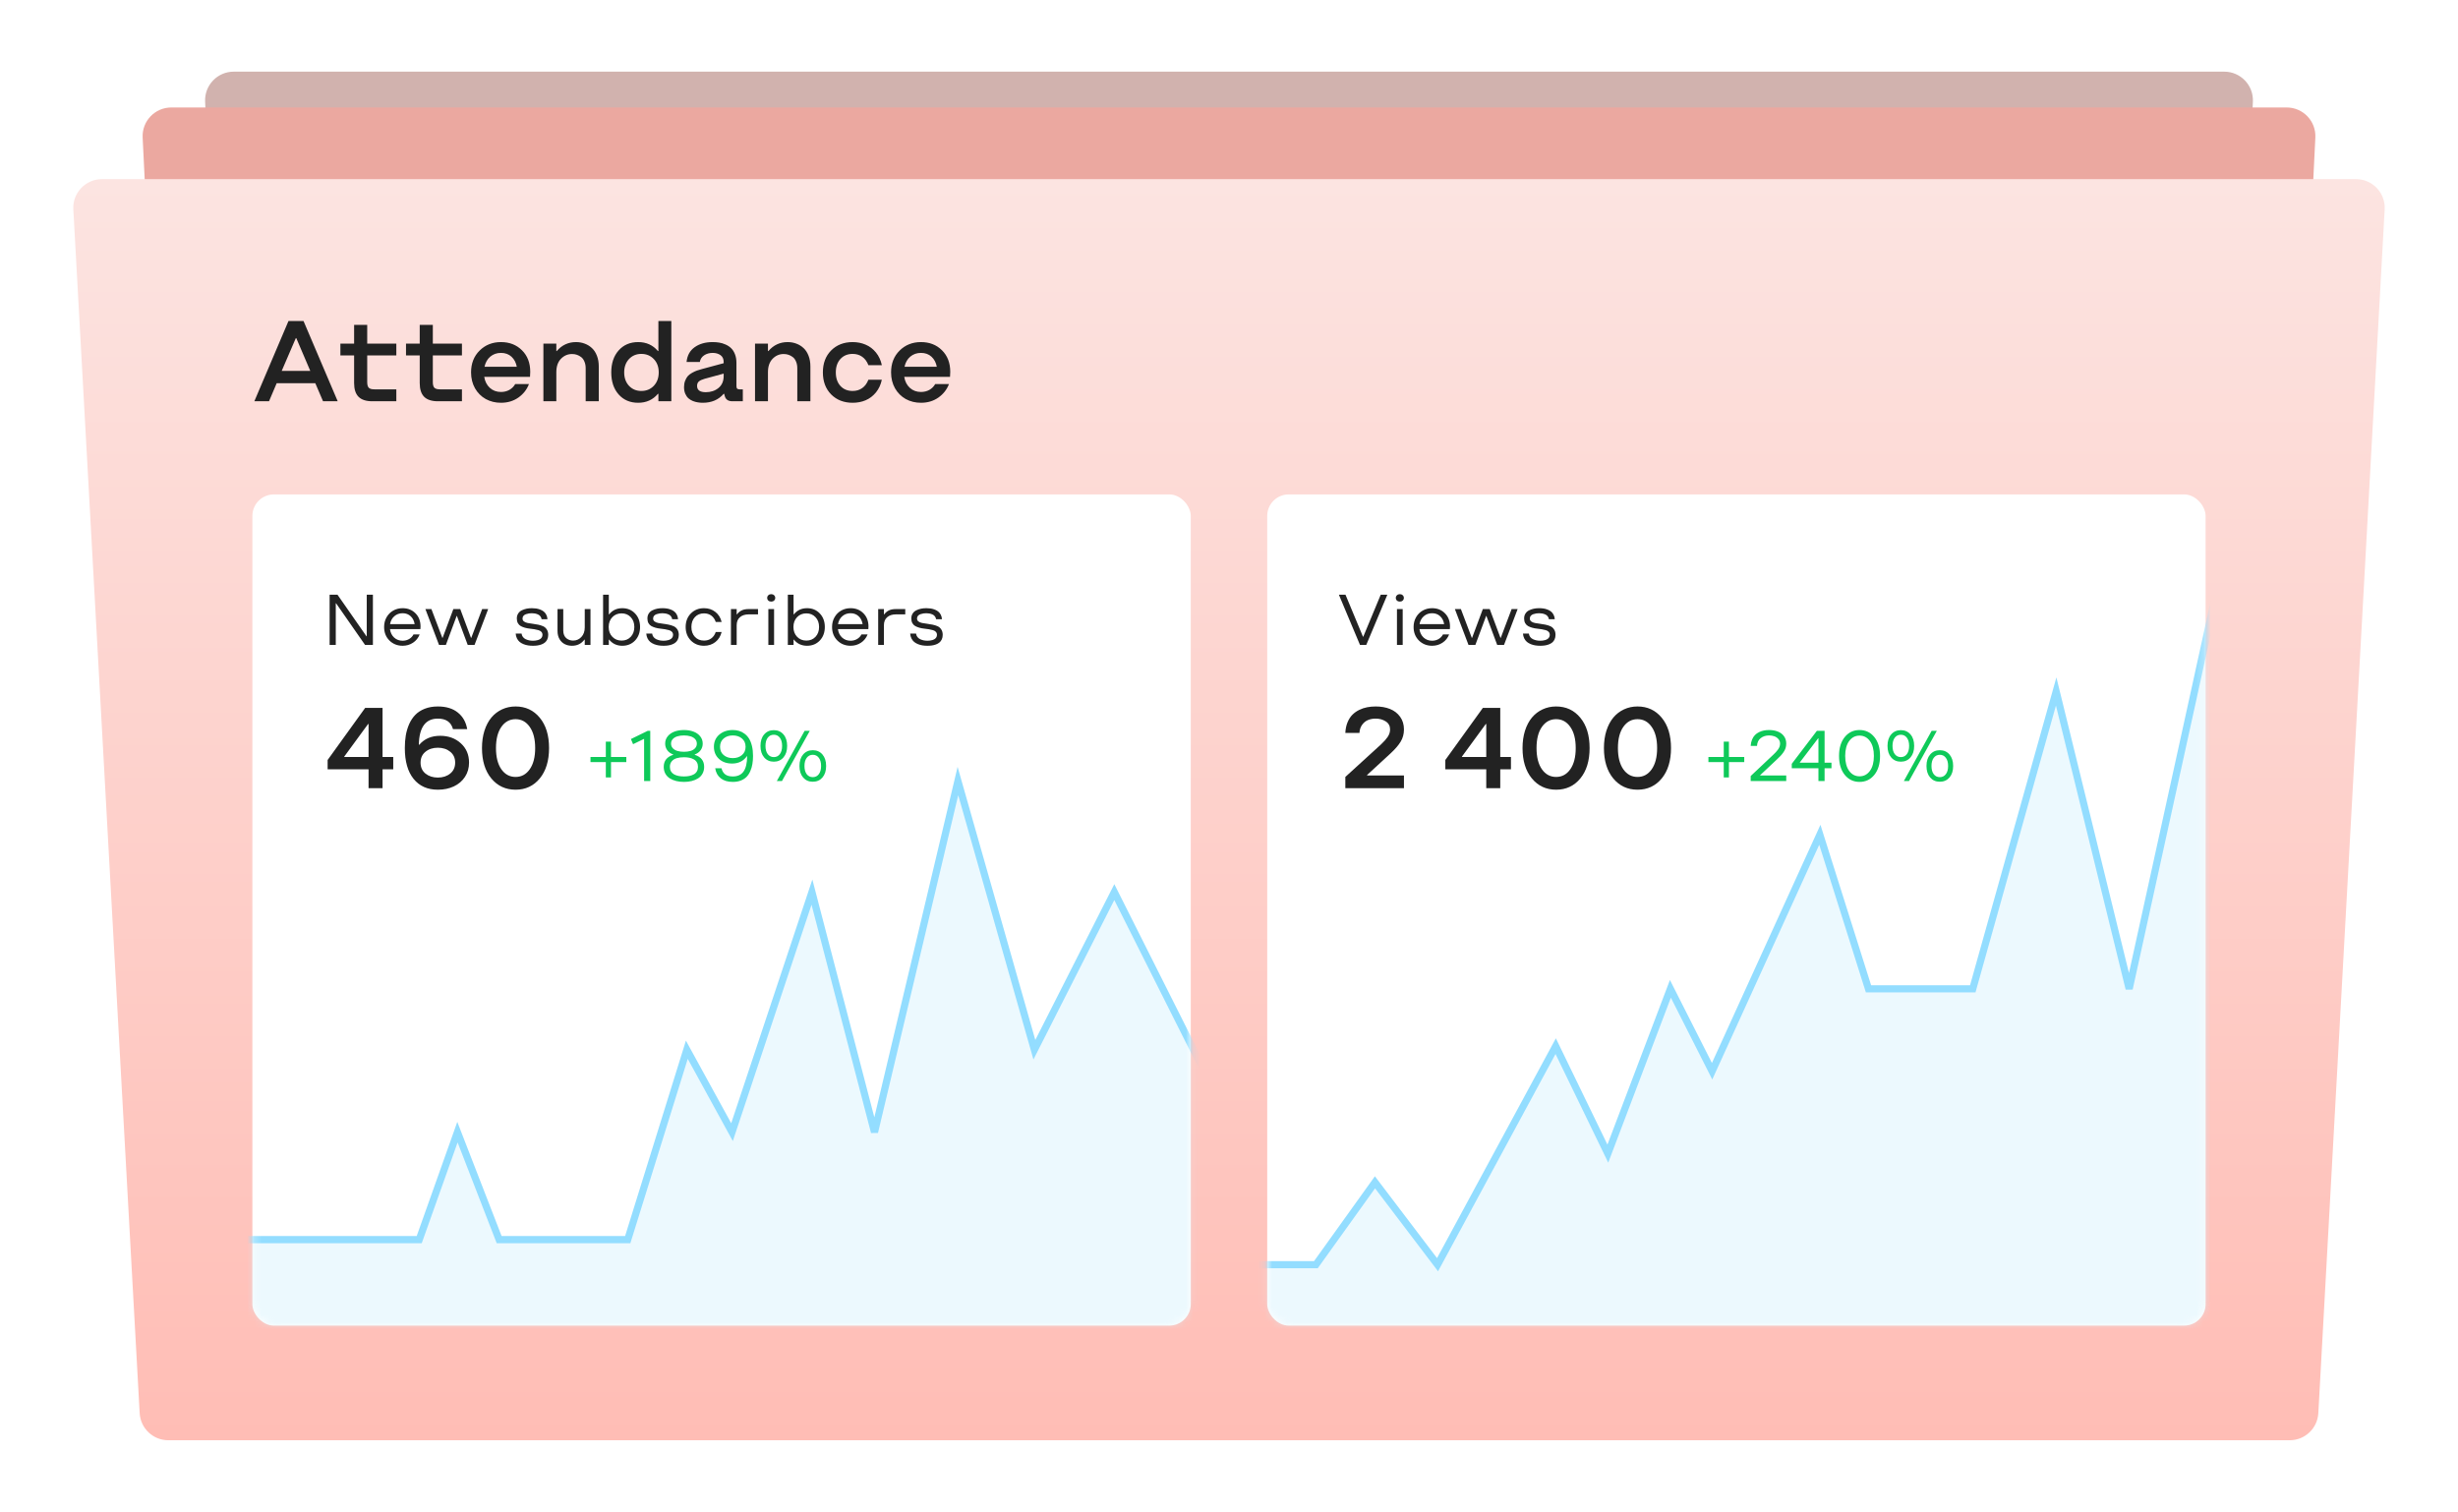 <?xml version="1.0" encoding="UTF-8"?> <svg xmlns="http://www.w3.org/2000/svg" width="343" height="211" viewBox="0 0 343 211" fill="none"> <g opacity="0.5" filter="url(#filter0_d_559_431)"> <path d="M28.623 14.185C28.518 11.905 30.337 10 32.619 10H310.382C312.663 10 314.483 11.905 314.378 14.185L306.154 192.185C306.056 194.32 304.296 196 302.159 196H40.842C38.705 196 36.945 194.32 36.846 192.185L28.623 14.185Z" fill="#A3655D"></path> </g> <g filter="url(#filter1_d_559_431)"> <path d="M19.905 19.196C19.793 16.913 21.614 15 23.9 15H319.099C321.385 15 323.206 16.913 323.094 19.196L314.369 197.196C314.265 199.326 312.507 201 310.374 201H32.625C30.492 201 28.734 199.326 28.63 197.196L19.905 19.196Z" fill="#EBA8A0"></path> </g> <g filter="url(#filter2_d_559_431)"> <path d="M10.233 29.22C10.106 26.928 11.931 25 14.226 25H328.773C331.069 25 332.894 26.928 332.767 29.22L323.509 197.22C323.392 199.34 321.638 201 319.515 201H23.485C21.362 201 19.608 199.341 19.491 197.22L10.233 29.22Z" fill="url(#paint0_linear_559_431)"></path> </g> <path d="M47.125 56H45.078L44 53.484H38.609L37.539 56H35.492L40.258 44.797H42.352L47.125 56ZM39.312 51.758H43.297L41.344 47.188H41.281L39.312 51.758ZM51.961 56C51.096 56 50.456 55.794 50.039 55.383C49.622 54.966 49.414 54.328 49.414 53.469V49.602H47.5V47.953H49.414V45.344H51.242V47.953H55.305V49.602H51.242V53.328C51.242 53.703 51.315 53.966 51.461 54.117C51.607 54.263 51.865 54.336 52.234 54.336H55.305V56H51.961ZM61.117 56C60.253 56 59.612 55.794 59.195 55.383C58.779 54.966 58.57 54.328 58.57 53.469V49.602H56.656V47.953H58.57V45.344H60.398V47.953H64.461V49.602H60.398V53.328C60.398 53.703 60.471 53.966 60.617 54.117C60.763 54.263 61.021 54.336 61.391 54.336H64.461V56H61.117ZM69.906 56.211C69.125 56.211 68.417 56.036 67.781 55.688C67.151 55.333 66.651 54.833 66.281 54.188C65.917 53.536 65.734 52.797 65.734 51.969C65.734 50.724 66.133 49.708 66.93 48.922C67.727 48.135 68.719 47.742 69.906 47.742C71.094 47.742 72.07 48.122 72.836 48.883C73.607 49.643 73.992 50.646 73.992 51.891L73.961 52.594H67.57C67.674 53.234 67.938 53.747 68.359 54.133C68.781 54.513 69.297 54.703 69.906 54.703C70.338 54.703 70.729 54.607 71.078 54.414C71.427 54.216 71.698 53.945 71.891 53.602H73.812C73.521 54.367 73.029 54.995 72.336 55.484C71.643 55.969 70.833 56.211 69.906 56.211ZM67.609 51.188H72.117C72.008 50.604 71.76 50.135 71.375 49.781C70.99 49.427 70.5 49.25 69.906 49.25C69.323 49.25 68.826 49.425 68.414 49.773C68.008 50.117 67.74 50.589 67.609 51.188ZM75.828 56V47.953H77.633V48.992H77.695C78.409 48.159 79.305 47.742 80.383 47.742C80.815 47.742 81.221 47.815 81.602 47.961C81.982 48.102 82.318 48.31 82.609 48.586C82.901 48.857 83.13 49.211 83.297 49.648C83.469 50.086 83.555 50.581 83.555 51.133V56H81.727V51.391C81.727 51.042 81.669 50.734 81.555 50.469C81.445 50.198 81.297 49.99 81.109 49.844C80.922 49.698 80.721 49.589 80.508 49.516C80.294 49.443 80.068 49.406 79.828 49.406C79.224 49.406 78.706 49.63 78.273 50.078C77.846 50.526 77.633 51.146 77.633 51.938V56H75.828ZM89.055 56.211C87.924 56.211 87.016 55.823 86.328 55.047C85.641 54.271 85.297 53.245 85.297 51.969C85.297 50.703 85.641 49.682 86.328 48.906C87.016 48.13 87.924 47.742 89.055 47.742C90.19 47.742 91.109 48.159 91.812 48.992H91.875V44.797H93.68V56H91.875V54.961H91.812C91.109 55.794 90.19 56.211 89.055 56.211ZM89.492 54.562C90.195 54.562 90.776 54.323 91.234 53.844C91.693 53.359 91.922 52.734 91.922 51.969C91.922 51.208 91.693 50.589 91.234 50.109C90.776 49.63 90.195 49.391 89.492 49.391C88.799 49.391 88.227 49.63 87.773 50.109C87.326 50.589 87.102 51.208 87.102 51.969C87.102 52.734 87.326 53.359 87.773 53.844C88.227 54.323 88.799 54.562 89.492 54.562ZM98.078 56.211C97.838 56.211 97.609 56.193 97.391 56.156C97.172 56.125 96.94 56.062 96.695 55.969C96.451 55.87 96.24 55.742 96.062 55.586C95.891 55.43 95.745 55.219 95.625 54.953C95.51 54.682 95.453 54.37 95.453 54.016C95.453 53.688 95.505 53.393 95.609 53.133C95.713 52.867 95.838 52.651 95.984 52.484C96.135 52.318 96.333 52.167 96.578 52.031C96.828 51.891 97.057 51.784 97.266 51.711C97.479 51.638 97.734 51.562 98.031 51.484L100.984 50.688V50.531C100.984 50.094 100.836 49.771 100.539 49.562C100.242 49.354 99.88 49.25 99.453 49.25C98.995 49.25 98.596 49.362 98.258 49.586C97.924 49.81 97.724 50.12 97.656 50.516H95.805C95.898 49.609 96.276 48.922 96.938 48.453C97.604 47.979 98.443 47.742 99.453 47.742C99.771 47.742 100.073 47.766 100.359 47.812C100.646 47.854 100.94 47.943 101.242 48.078C101.544 48.208 101.802 48.378 102.016 48.586C102.234 48.789 102.414 49.068 102.555 49.422C102.695 49.776 102.766 50.182 102.766 50.641V53.891C102.766 54.052 102.797 54.167 102.859 54.234C102.927 54.302 103.039 54.336 103.195 54.336H103.656V56H102.203C101.62 56 101.263 55.755 101.133 55.266L101.055 54.961H100.984C100.266 55.794 99.297 56.211 98.078 56.211ZM98.492 54.734C99.19 54.734 99.779 54.539 100.258 54.148C100.742 53.753 100.984 53.195 100.984 52.477V52.141L98.312 52.867C97.948 52.971 97.682 53.096 97.516 53.242C97.354 53.388 97.273 53.594 97.273 53.859C97.273 54.443 97.68 54.734 98.492 54.734ZM105.359 56V47.953H107.164V48.992H107.227C107.94 48.159 108.836 47.742 109.914 47.742C110.346 47.742 110.753 47.815 111.133 47.961C111.513 48.102 111.849 48.31 112.141 48.586C112.432 48.857 112.661 49.211 112.828 49.648C113 50.086 113.086 50.581 113.086 51.133V56H111.258V51.391C111.258 51.042 111.201 50.734 111.086 50.469C110.977 50.198 110.828 49.99 110.641 49.844C110.453 49.698 110.253 49.589 110.039 49.516C109.826 49.443 109.599 49.406 109.359 49.406C108.755 49.406 108.237 49.63 107.805 50.078C107.378 50.526 107.164 51.146 107.164 51.938V56H105.359ZM118.984 56.211C117.76 56.211 116.76 55.823 115.984 55.047C115.214 54.266 114.828 53.24 114.828 51.969C114.828 50.703 115.214 49.682 115.984 48.906C116.76 48.13 117.76 47.742 118.984 47.742C119.641 47.742 120.245 47.862 120.797 48.102C121.354 48.336 121.833 48.7 122.234 49.195C122.635 49.685 122.909 50.273 123.055 50.961H121.18C120.982 50.445 120.693 50.055 120.312 49.789C119.938 49.523 119.495 49.391 118.984 49.391C118.276 49.391 117.706 49.628 117.273 50.102C116.846 50.57 116.633 51.193 116.633 51.969C116.633 52.755 116.846 53.385 117.273 53.859C117.701 54.328 118.271 54.562 118.984 54.562C119.495 54.562 119.938 54.43 120.312 54.164C120.693 53.898 120.982 53.508 121.18 52.992H123.055C122.909 53.68 122.635 54.271 122.234 54.766C121.833 55.255 121.354 55.62 120.797 55.859C120.245 56.094 119.641 56.211 118.984 56.211ZM128.516 56.211C127.734 56.211 127.026 56.036 126.391 55.688C125.76 55.333 125.26 54.833 124.891 54.188C124.526 53.536 124.344 52.797 124.344 51.969C124.344 50.724 124.742 49.708 125.539 48.922C126.336 48.135 127.328 47.742 128.516 47.742C129.703 47.742 130.68 48.122 131.445 48.883C132.216 49.643 132.602 50.646 132.602 51.891L132.57 52.594H126.18C126.284 53.234 126.547 53.747 126.969 54.133C127.391 54.513 127.906 54.703 128.516 54.703C128.948 54.703 129.339 54.607 129.688 54.414C130.036 54.216 130.307 53.945 130.5 53.602H132.422C132.13 54.367 131.638 54.995 130.945 55.484C130.253 55.969 129.443 56.211 128.516 56.211ZM126.219 51.188H130.727C130.617 50.604 130.37 50.135 129.984 49.781C129.599 49.427 129.109 49.25 128.516 49.25C127.932 49.25 127.435 49.425 127.023 49.773C126.617 50.117 126.349 50.589 126.219 51.188Z" fill="#222222"></path> <rect x="35.219" y="69" width="130.946" height="116" rx="3" fill="white"></rect> <rect x="176.834" y="69" width="130.946" height="116" rx="3" fill="white"></rect> <path d="M52.037 82.998V90H50.938L46.9 84.199H46.856V90H45.997V82.998H47.096L51.139 88.799H51.178V82.998H52.037ZM56.183 90.122C55.447 90.122 54.832 89.876 54.337 89.385C53.845 88.89 53.6 88.262 53.6 87.5C53.6 86.999 53.714 86.548 53.941 86.147C54.172 85.744 54.483 85.431 54.874 85.21C55.268 84.989 55.704 84.878 56.183 84.878C56.908 84.878 57.506 85.116 57.975 85.591C58.447 86.063 58.683 86.68 58.683 87.441L58.663 87.798H54.42C54.482 88.283 54.674 88.675 54.996 88.975C55.322 89.271 55.717 89.419 56.183 89.419C56.518 89.419 56.819 89.341 57.086 89.185C57.356 89.028 57.561 88.814 57.701 88.54H58.56C58.372 89.028 58.062 89.414 57.633 89.697C57.206 89.981 56.723 90.122 56.183 90.122ZM54.43 87.1H57.862C57.787 86.637 57.6 86.269 57.301 85.996C57.001 85.719 56.629 85.581 56.183 85.581C55.733 85.581 55.349 85.719 55.03 85.996C54.711 86.273 54.511 86.641 54.43 87.1ZM61.261 90L59.361 85H60.201L61.725 89.019H61.764L63.263 85H64.225L65.724 89.019H65.763L67.281 85H68.121L66.222 90H65.265L63.761 85.962H63.722L62.223 90H61.261ZM74.376 90.122C74.135 90.122 73.907 90.106 73.692 90.073C73.481 90.041 73.271 89.984 73.062 89.902C72.854 89.818 72.674 89.713 72.52 89.59C72.368 89.463 72.241 89.3 72.14 89.102C72.039 88.9 71.978 88.672 71.959 88.418H72.779C72.802 88.6 72.866 88.76 72.97 88.897C73.074 89.03 73.204 89.134 73.36 89.209C73.52 89.281 73.683 89.334 73.849 89.37C74.018 89.403 74.194 89.419 74.376 89.419C74.49 89.419 74.602 89.412 74.713 89.399C74.824 89.386 74.941 89.362 75.064 89.326C75.188 89.287 75.294 89.238 75.382 89.18C75.473 89.121 75.548 89.043 75.606 88.945C75.668 88.844 75.699 88.729 75.699 88.599C75.699 88.429 75.647 88.289 75.543 88.179C75.442 88.068 75.307 87.99 75.138 87.944C74.972 87.899 74.781 87.856 74.566 87.817C74.352 87.778 74.132 87.749 73.907 87.73C73.686 87.707 73.468 87.666 73.253 87.607C73.038 87.546 72.846 87.469 72.677 87.378C72.511 87.287 72.376 87.152 72.272 86.973C72.171 86.79 72.12 86.572 72.12 86.318C72.12 86.048 72.184 85.815 72.311 85.62C72.438 85.421 72.608 85.272 72.823 85.171C73.038 85.067 73.259 84.992 73.487 84.946C73.718 84.901 73.963 84.878 74.22 84.878C74.421 84.878 74.615 84.891 74.801 84.917C74.986 84.943 75.175 84.992 75.367 85.064C75.559 85.135 75.727 85.228 75.87 85.342C76.013 85.453 76.132 85.601 76.227 85.786C76.324 85.972 76.381 86.183 76.397 86.421H75.577C75.554 86.258 75.496 86.12 75.401 86.006C75.31 85.889 75.196 85.802 75.06 85.747C74.923 85.689 74.786 85.646 74.649 85.62C74.513 85.594 74.37 85.581 74.22 85.581C74.083 85.581 73.948 85.591 73.814 85.61C73.684 85.63 73.546 85.664 73.399 85.713C73.256 85.762 73.139 85.838 73.048 85.942C72.96 86.046 72.916 86.172 72.916 86.318C72.916 86.491 72.981 86.628 73.111 86.728C73.245 86.829 73.416 86.901 73.624 86.943C73.836 86.986 74.068 87.022 74.322 87.051C74.579 87.08 74.835 87.122 75.089 87.178C75.346 87.23 75.579 87.303 75.787 87.397C75.999 87.492 76.17 87.642 76.3 87.847C76.433 88.049 76.5 88.299 76.5 88.599C76.5 88.836 76.458 89.046 76.373 89.228C76.288 89.411 76.178 89.557 76.041 89.668C75.908 89.779 75.745 89.87 75.553 89.941C75.364 90.01 75.174 90.057 74.981 90.083C74.793 90.109 74.591 90.122 74.376 90.122ZM82.398 85V90H81.598V89.258H81.559C81.129 89.834 80.549 90.122 79.82 90.122C79.446 90.122 79.109 90.047 78.81 89.897C78.51 89.748 78.266 89.515 78.077 89.199C77.892 88.88 77.799 88.501 77.799 88.061V85H78.6V87.998C78.6 88.239 78.639 88.452 78.717 88.638C78.798 88.823 78.906 88.97 79.039 89.077C79.176 89.185 79.322 89.266 79.478 89.321C79.638 89.373 79.804 89.399 79.977 89.399C80.426 89.399 80.808 89.233 81.124 88.901C81.44 88.566 81.598 88.118 81.598 87.559V85H82.398ZM86.837 90.122C86.072 90.122 85.458 89.834 84.996 89.258H84.957V90H84.156V82.998H84.957V85.742H84.996C85.458 85.166 86.072 84.878 86.837 84.878C87.56 84.878 88.154 85.124 88.619 85.615C89.085 86.103 89.317 86.732 89.317 87.5C89.317 88.268 89.085 88.898 88.619 89.39C88.154 89.878 87.56 90.122 86.837 90.122ZM85.445 88.867C85.787 89.222 86.218 89.399 86.739 89.399C87.26 89.399 87.686 89.224 88.019 88.872C88.351 88.517 88.517 88.06 88.517 87.5C88.517 86.94 88.351 86.484 88.019 86.133C87.686 85.778 87.26 85.601 86.739 85.601C86.218 85.601 85.787 85.778 85.445 86.133C85.107 86.488 84.938 86.943 84.938 87.5C84.938 88.057 85.107 88.512 85.445 88.867ZM92.599 90.122C92.358 90.122 92.13 90.106 91.915 90.073C91.704 90.041 91.493 89.984 91.285 89.902C91.077 89.818 90.896 89.713 90.743 89.59C90.59 89.463 90.463 89.3 90.362 89.102C90.261 88.9 90.201 88.672 90.182 88.418H91.002C91.025 88.6 91.088 88.76 91.192 88.897C91.296 89.03 91.427 89.134 91.583 89.209C91.743 89.281 91.905 89.334 92.071 89.37C92.241 89.403 92.416 89.419 92.599 89.419C92.713 89.419 92.825 89.412 92.936 89.399C93.046 89.386 93.163 89.362 93.287 89.326C93.411 89.287 93.517 89.238 93.605 89.18C93.696 89.121 93.77 89.043 93.829 88.945C93.891 88.844 93.922 88.729 93.922 88.599C93.922 88.429 93.87 88.289 93.766 88.179C93.665 88.068 93.53 87.99 93.36 87.944C93.194 87.899 93.004 87.856 92.789 87.817C92.574 87.778 92.355 87.749 92.13 87.73C91.909 87.707 91.69 87.666 91.476 87.607C91.261 87.546 91.069 87.469 90.899 87.378C90.733 87.287 90.598 87.152 90.494 86.973C90.393 86.79 90.343 86.572 90.343 86.318C90.343 86.048 90.406 85.815 90.533 85.62C90.66 85.421 90.831 85.272 91.046 85.171C91.261 85.067 91.482 84.992 91.71 84.946C91.941 84.901 92.185 84.878 92.442 84.878C92.644 84.878 92.838 84.891 93.023 84.917C93.209 84.943 93.398 84.992 93.59 85.064C93.782 85.135 93.95 85.228 94.093 85.342C94.236 85.453 94.355 85.601 94.449 85.786C94.547 85.972 94.604 86.183 94.62 86.421H93.8C93.777 86.258 93.718 86.12 93.624 86.006C93.533 85.889 93.419 85.802 93.282 85.747C93.145 85.689 93.009 85.646 92.872 85.62C92.735 85.594 92.592 85.581 92.442 85.581C92.306 85.581 92.171 85.591 92.037 85.61C91.907 85.63 91.769 85.664 91.622 85.713C91.479 85.762 91.362 85.838 91.27 85.942C91.183 86.046 91.139 86.172 91.139 86.318C91.139 86.491 91.204 86.628 91.334 86.728C91.467 86.829 91.638 86.901 91.847 86.943C92.058 86.986 92.291 87.022 92.545 87.051C92.802 87.08 93.058 87.122 93.311 87.178C93.569 87.23 93.801 87.303 94.01 87.397C94.221 87.492 94.392 87.642 94.522 87.847C94.656 88.049 94.723 88.299 94.723 88.599C94.723 88.836 94.68 89.046 94.596 89.228C94.511 89.411 94.4 89.557 94.264 89.668C94.13 89.779 93.967 89.87 93.775 89.941C93.587 90.01 93.396 90.057 93.204 90.083C93.015 90.109 92.814 90.122 92.599 90.122ZM98.243 90.122C97.501 90.122 96.887 89.876 96.402 89.385C95.921 88.893 95.68 88.265 95.68 87.5C95.68 86.735 95.921 86.107 96.402 85.615C96.887 85.124 97.501 84.878 98.243 84.878C98.855 84.878 99.382 85.052 99.825 85.4C100.268 85.745 100.559 86.213 100.699 86.802H99.879C99.749 86.418 99.542 86.121 99.259 85.913C98.979 85.705 98.64 85.601 98.243 85.601C97.716 85.601 97.289 85.776 96.964 86.128C96.642 86.48 96.481 86.937 96.481 87.5C96.481 88.063 96.642 88.52 96.964 88.872C97.289 89.224 97.716 89.399 98.243 89.399C98.64 89.399 98.979 89.295 99.259 89.087C99.542 88.879 99.749 88.582 99.879 88.198H100.699C100.559 88.787 100.268 89.256 99.825 89.605C99.382 89.95 98.855 90.122 98.243 90.122ZM101.998 90V85H102.799V85.742H102.838C103.02 85.498 103.238 85.314 103.492 85.19C103.749 85.064 104.078 85 104.479 85H105.777V85.742H104.479C103.964 85.742 103.556 85.874 103.253 86.138C102.95 86.398 102.799 86.772 102.799 87.261V90H101.998ZM108.019 83.814C107.914 83.911 107.781 83.96 107.618 83.96C107.455 83.96 107.32 83.911 107.213 83.814C107.109 83.716 107.057 83.592 107.057 83.442C107.057 83.293 107.11 83.169 107.218 83.071C107.325 82.97 107.459 82.92 107.618 82.92C107.778 82.92 107.911 82.97 108.019 83.071C108.126 83.169 108.18 83.293 108.18 83.442C108.18 83.592 108.126 83.716 108.019 83.814ZM107.218 90V85H108.019V90H107.218ZM112.618 90.122C111.853 90.122 111.24 89.834 110.777 89.258H110.738V90H109.938V82.998H110.738V85.742H110.777C111.24 85.166 111.853 84.878 112.618 84.878C113.341 84.878 113.935 85.124 114.4 85.615C114.866 86.103 115.099 86.732 115.099 87.5C115.099 88.268 114.866 88.898 114.4 89.39C113.935 89.878 113.341 90.122 112.618 90.122ZM111.227 88.867C111.568 89.222 112 89.399 112.521 89.399C113.041 89.399 113.468 89.224 113.8 88.872C114.132 88.517 114.298 88.06 114.298 87.5C114.298 86.94 114.132 86.484 113.8 86.133C113.468 85.778 113.041 85.601 112.521 85.601C112 85.601 111.568 85.778 111.227 86.133C110.888 86.488 110.719 86.943 110.719 87.5C110.719 88.057 110.888 88.512 111.227 88.867ZM118.692 90.122C117.957 90.122 117.341 89.876 116.847 89.385C116.355 88.89 116.109 88.262 116.109 87.5C116.109 86.999 116.223 86.548 116.451 86.147C116.682 85.744 116.993 85.431 117.384 85.21C117.778 84.989 118.214 84.878 118.692 84.878C119.418 84.878 120.016 85.116 120.484 85.591C120.956 86.063 121.192 86.68 121.192 87.441L121.173 87.798H116.93C116.992 88.283 117.184 88.675 117.506 88.975C117.831 89.271 118.227 89.419 118.692 89.419C119.028 89.419 119.329 89.341 119.596 89.185C119.866 89.028 120.071 88.814 120.211 88.54H121.07C120.882 89.028 120.572 89.414 120.143 89.697C119.716 89.981 119.233 90.122 118.692 90.122ZM116.939 87.1H120.372C120.297 86.637 120.11 86.269 119.811 85.996C119.511 85.719 119.138 85.581 118.692 85.581C118.243 85.581 117.859 85.719 117.54 85.996C117.221 86.273 117.021 86.641 116.939 87.1ZM122.545 90V85H123.346V85.742H123.385C123.567 85.498 123.785 85.314 124.039 85.19C124.296 85.064 124.625 85 125.025 85H126.324V85.742H125.025C124.511 85.742 124.103 85.874 123.8 86.138C123.497 86.398 123.346 86.772 123.346 87.261V90H122.545ZM129.425 90.122C129.184 90.122 128.956 90.106 128.741 90.073C128.53 90.041 128.32 89.984 128.111 89.902C127.903 89.818 127.722 89.713 127.569 89.59C127.416 89.463 127.289 89.3 127.188 89.102C127.088 88.9 127.027 88.672 127.008 88.418H127.828C127.851 88.6 127.914 88.76 128.019 88.897C128.123 89.03 128.253 89.134 128.409 89.209C128.569 89.281 128.731 89.334 128.897 89.37C129.067 89.403 129.243 89.419 129.425 89.419C129.539 89.419 129.651 89.412 129.762 89.399C129.872 89.386 129.99 89.362 130.113 89.326C130.237 89.287 130.343 89.238 130.431 89.18C130.522 89.121 130.597 89.043 130.655 88.945C130.717 88.844 130.748 88.729 130.748 88.599C130.748 88.429 130.696 88.289 130.592 88.179C130.491 88.068 130.356 87.99 130.187 87.944C130.021 87.899 129.83 87.856 129.615 87.817C129.4 87.778 129.181 87.749 128.956 87.73C128.735 87.707 128.517 87.666 128.302 87.607C128.087 87.546 127.895 87.469 127.726 87.378C127.56 87.287 127.424 87.152 127.32 86.973C127.219 86.79 127.169 86.572 127.169 86.318C127.169 86.048 127.232 85.815 127.359 85.62C127.486 85.421 127.657 85.272 127.872 85.171C128.087 85.067 128.308 84.992 128.536 84.946C128.767 84.901 129.011 84.878 129.269 84.878C129.47 84.878 129.664 84.891 129.85 84.917C130.035 84.943 130.224 84.992 130.416 85.064C130.608 85.135 130.776 85.228 130.919 85.342C131.062 85.453 131.181 85.601 131.275 85.786C131.373 85.972 131.43 86.183 131.446 86.421H130.626C130.603 86.258 130.545 86.12 130.45 86.006C130.359 85.889 130.245 85.802 130.108 85.747C129.972 85.689 129.835 85.646 129.698 85.62C129.562 85.594 129.418 85.581 129.269 85.581C129.132 85.581 128.997 85.591 128.863 85.61C128.733 85.63 128.595 85.664 128.448 85.713C128.305 85.762 128.188 85.838 128.097 85.942C128.009 86.046 127.965 86.172 127.965 86.318C127.965 86.491 128.03 86.628 128.16 86.728C128.294 86.829 128.465 86.901 128.673 86.943C128.884 86.986 129.117 87.022 129.371 87.051C129.628 87.08 129.884 87.122 130.138 87.178C130.395 87.23 130.628 87.303 130.836 87.397C131.048 87.492 131.218 87.642 131.349 87.847C131.482 88.049 131.549 88.299 131.549 88.599C131.549 88.836 131.507 89.046 131.422 89.228C131.337 89.411 131.227 89.557 131.09 89.668C130.956 89.779 130.794 89.87 130.602 89.941C130.413 90.01 130.222 90.057 130.03 90.083C129.841 90.109 129.64 90.122 129.425 90.122Z" fill="#222222"></path> <path d="M82.4 106.358V105.641H84.539V103.502H85.262V105.641H87.4V106.358H85.262V108.502H84.539V106.358H82.4ZM89.881 109V103.111L88.343 103.858L88.04 103.141L90.379 101.998H90.74V109H89.881ZM96.517 109C96.185 109.081 95.826 109.122 95.442 109.122C95.058 109.122 94.7 109.081 94.368 109C94.036 108.915 93.737 108.792 93.47 108.629C93.206 108.463 92.998 108.243 92.845 107.97C92.695 107.693 92.62 107.376 92.62 107.018C92.62 106.184 93.061 105.624 93.943 105.338V105.299C93.579 105.162 93.3 104.96 93.108 104.693C92.916 104.423 92.82 104.119 92.82 103.78C92.82 103.39 92.938 103.049 93.172 102.76C93.409 102.467 93.724 102.247 94.114 102.101C94.508 101.954 94.951 101.881 95.442 101.881C95.934 101.881 96.375 101.954 96.766 102.101C97.159 102.247 97.474 102.467 97.708 102.76C97.942 103.049 98.06 103.39 98.06 103.78C98.06 104.119 97.963 104.423 97.772 104.693C97.579 104.96 97.303 105.162 96.941 105.299V105.338C97.394 105.484 97.726 105.698 97.938 105.978C98.152 106.254 98.26 106.601 98.26 107.018C98.26 107.376 98.183 107.693 98.03 107.97C97.88 108.243 97.674 108.463 97.41 108.629C97.147 108.792 96.849 108.915 96.517 109ZM93.885 103.141C93.722 103.316 93.641 103.53 93.641 103.78C93.641 104.031 93.722 104.244 93.885 104.42C94.051 104.596 94.266 104.723 94.529 104.801C94.793 104.879 95.097 104.918 95.442 104.918C95.787 104.918 96.092 104.879 96.356 104.801C96.619 104.723 96.832 104.596 96.995 104.42C97.158 104.244 97.239 104.031 97.239 103.78C97.239 103.53 97.158 103.316 96.995 103.141C96.832 102.965 96.618 102.838 96.351 102.76C96.087 102.678 95.784 102.638 95.442 102.638C95.101 102.638 94.796 102.678 94.529 102.76C94.266 102.838 94.051 102.965 93.885 103.141ZM93.48 107.018C93.48 107.255 93.528 107.464 93.626 107.643C93.727 107.818 93.868 107.958 94.051 108.062C94.233 108.163 94.44 108.238 94.671 108.287C94.902 108.336 95.159 108.36 95.442 108.36C95.726 108.36 95.983 108.336 96.214 108.287C96.445 108.238 96.65 108.163 96.829 108.062C97.011 107.958 97.151 107.818 97.249 107.643C97.35 107.464 97.4 107.255 97.4 107.018C97.4 106.78 97.35 106.573 97.249 106.397C97.151 106.222 97.011 106.083 96.829 105.982C96.65 105.878 96.445 105.802 96.214 105.753C95.983 105.704 95.726 105.68 95.442 105.68C95.058 105.68 94.725 105.722 94.441 105.807C94.158 105.888 93.927 106.031 93.748 106.236C93.569 106.441 93.48 106.702 93.48 107.018ZM102.259 101.881C102.568 101.881 102.858 101.922 103.128 102.003C103.398 102.081 103.654 102.211 103.895 102.394C104.139 102.573 104.347 102.799 104.52 103.072C104.692 103.346 104.829 103.689 104.93 104.103C105.031 104.516 105.081 104.981 105.081 105.499C105.081 105.903 105.052 106.277 104.993 106.622C104.938 106.967 104.842 107.296 104.705 107.608C104.572 107.921 104.399 108.188 104.188 108.409C103.976 108.627 103.706 108.801 103.377 108.932C103.051 109.059 102.679 109.122 102.259 109.122C101.559 109.122 100.997 108.954 100.574 108.619C100.151 108.284 99.894 107.817 99.803 107.218H100.682C100.77 107.582 100.937 107.864 101.185 108.062C101.435 108.261 101.793 108.36 102.259 108.36C102.929 108.36 103.427 108.132 103.753 107.677C104.082 107.218 104.251 106.505 104.261 105.538H104.222C103.74 106.218 103.053 106.559 102.161 106.559C101.406 106.559 100.794 106.342 100.325 105.909C99.856 105.473 99.622 104.91 99.622 104.22C99.622 103.517 99.871 102.952 100.369 102.525C100.867 102.096 101.497 101.881 102.259 101.881ZM103.533 103.062C103.198 102.779 102.773 102.638 102.259 102.638C101.744 102.638 101.32 102.779 100.984 103.062C100.649 103.346 100.481 103.731 100.481 104.22C100.481 104.708 100.649 105.094 100.984 105.377C101.32 105.66 101.744 105.802 102.259 105.802C102.773 105.802 103.198 105.66 103.533 105.377C103.872 105.094 104.041 104.708 104.041 104.22C104.041 103.731 103.872 103.346 103.533 103.062ZM109.329 105.704C108.987 106.101 108.538 106.3 107.981 106.3C107.425 106.3 106.976 106.101 106.634 105.704C106.292 105.307 106.121 104.771 106.121 104.098C106.121 103.424 106.292 102.89 106.634 102.496C106.976 102.099 107.425 101.9 107.981 101.9C108.538 101.9 108.987 102.099 109.329 102.496C109.671 102.89 109.842 103.424 109.842 104.098C109.842 104.771 109.671 105.307 109.329 105.704ZM108.401 109L112.278 101.998H113.001L109.119 109H108.401ZM107.137 105.245C107.348 105.522 107.63 105.66 107.981 105.66C108.333 105.66 108.613 105.522 108.821 105.245C109.033 104.965 109.139 104.583 109.139 104.098C109.139 103.613 109.033 103.232 108.821 102.955C108.613 102.678 108.333 102.54 107.981 102.54C107.627 102.54 107.343 102.678 107.132 102.955C106.924 103.232 106.819 103.613 106.819 104.098C106.819 104.583 106.925 104.965 107.137 105.245ZM114.769 108.507C114.427 108.901 113.978 109.098 113.421 109.098C112.864 109.098 112.415 108.901 112.073 108.507C111.731 108.11 111.561 107.574 111.561 106.9C111.561 106.227 111.731 105.691 112.073 105.294C112.415 104.897 112.864 104.698 113.421 104.698C113.978 104.698 114.427 104.897 114.769 105.294C115.11 105.691 115.281 106.227 115.281 106.9C115.281 107.574 115.11 108.11 114.769 108.507ZM113.421 108.458C113.772 108.458 114.052 108.32 114.261 108.043C114.472 107.766 114.578 107.385 114.578 106.9C114.578 106.415 114.472 106.035 114.261 105.758C114.052 105.478 113.772 105.338 113.421 105.338C113.069 105.338 112.788 105.478 112.576 105.758C112.365 106.035 112.259 106.415 112.259 106.9C112.259 107.385 112.363 107.766 112.571 108.043C112.783 108.32 113.066 108.458 113.421 108.458Z" fill="#0EC959"></path> <path d="M189.777 90L186.833 82.998H187.756L190.197 88.862H190.236L192.673 82.998H193.596L190.656 90H189.777ZM195.739 83.814C195.635 83.911 195.502 83.96 195.339 83.96C195.176 83.96 195.041 83.911 194.934 83.814C194.829 83.716 194.777 83.592 194.777 83.442C194.777 83.293 194.831 83.169 194.938 83.071C195.046 82.97 195.179 82.92 195.339 82.92C195.498 82.92 195.632 82.97 195.739 83.071C195.847 83.169 195.9 83.293 195.9 83.442C195.9 83.592 195.847 83.716 195.739 83.814ZM194.938 90V85H195.739V90H194.938ZM199.841 90.122C199.105 90.122 198.49 89.876 197.995 89.385C197.504 88.89 197.258 88.262 197.258 87.5C197.258 86.999 197.372 86.548 197.6 86.147C197.831 85.744 198.142 85.431 198.532 85.21C198.926 84.989 199.362 84.878 199.841 84.878C200.567 84.878 201.164 85.116 201.633 85.591C202.105 86.063 202.341 86.68 202.341 87.441L202.321 87.798H198.078C198.14 88.283 198.332 88.675 198.654 88.975C198.98 89.271 199.375 89.419 199.841 89.419C200.176 89.419 200.477 89.341 200.744 89.185C201.014 89.028 201.219 88.814 201.359 88.54H202.219C202.03 89.028 201.721 89.414 201.291 89.697C200.865 89.981 200.381 90.122 199.841 90.122ZM198.088 87.1H201.521C201.446 86.637 201.258 86.269 200.959 85.996C200.66 85.719 200.287 85.581 199.841 85.581C199.392 85.581 199.007 85.719 198.688 85.996C198.369 86.273 198.169 86.641 198.088 87.1ZM204.919 90L203.02 85H203.859L205.383 89.019H205.422L206.921 85H207.883L209.382 89.019H209.421L210.939 85H211.779L209.88 90H208.923L207.419 85.962H207.38L205.881 90H204.919ZM214.938 90.122C214.698 90.122 214.47 90.106 214.255 90.073C214.043 90.041 213.833 89.984 213.625 89.902C213.417 89.818 213.236 89.713 213.083 89.59C212.93 89.463 212.803 89.3 212.702 89.102C212.601 88.9 212.541 88.672 212.521 88.418H213.342C213.365 88.6 213.428 88.76 213.532 88.897C213.636 89.03 213.767 89.134 213.923 89.209C214.082 89.281 214.245 89.334 214.411 89.37C214.58 89.403 214.756 89.419 214.938 89.419C215.052 89.419 215.165 89.412 215.275 89.399C215.386 89.386 215.503 89.362 215.627 89.326C215.751 89.287 215.856 89.238 215.944 89.18C216.035 89.121 216.11 89.043 216.169 88.945C216.231 88.844 216.262 88.729 216.262 88.599C216.262 88.429 216.21 88.289 216.105 88.179C216.005 88.068 215.869 87.99 215.7 87.944C215.534 87.899 215.344 87.856 215.129 87.817C214.914 87.778 214.694 87.749 214.47 87.73C214.248 87.707 214.03 87.666 213.815 87.607C213.601 87.546 213.409 87.469 213.239 87.378C213.073 87.287 212.938 87.152 212.834 86.973C212.733 86.79 212.683 86.572 212.683 86.318C212.683 86.048 212.746 85.815 212.873 85.62C213 85.421 213.171 85.272 213.386 85.171C213.601 85.067 213.822 84.992 214.05 84.946C214.281 84.901 214.525 84.878 214.782 84.878C214.984 84.878 215.178 84.891 215.363 84.917C215.549 84.943 215.738 84.992 215.93 85.064C216.122 85.135 216.289 85.228 216.433 85.342C216.576 85.453 216.695 85.601 216.789 85.786C216.887 85.972 216.944 86.183 216.96 86.421H216.14C216.117 86.258 216.058 86.12 215.964 86.006C215.873 85.889 215.759 85.802 215.622 85.747C215.485 85.689 215.349 85.646 215.212 85.62C215.075 85.594 214.932 85.581 214.782 85.581C214.646 85.581 214.51 85.591 214.377 85.61C214.247 85.63 214.108 85.664 213.962 85.713C213.819 85.762 213.701 85.838 213.61 85.942C213.522 86.046 213.479 86.172 213.479 86.318C213.479 86.491 213.544 86.628 213.674 86.728C213.807 86.829 213.978 86.901 214.187 86.943C214.398 86.986 214.631 87.022 214.885 87.051C215.142 87.08 215.397 87.122 215.651 87.178C215.909 87.23 216.141 87.303 216.35 87.397C216.561 87.492 216.732 87.642 216.862 87.847C216.996 88.049 217.062 88.299 217.062 88.599C217.062 88.836 217.02 89.046 216.936 89.228C216.851 89.411 216.74 89.557 216.604 89.668C216.47 89.779 216.307 89.87 216.115 89.941C215.926 90.01 215.736 90.057 215.544 90.083C215.355 90.109 215.153 90.122 214.938 90.122Z" fill="#222222"></path> <path d="M238.4 106.358V105.641H240.539V103.502H241.262V105.641H243.4V106.358H241.262V108.502H240.539V106.358H238.4ZM244.299 109V108.302L247.463 105.318C247.603 105.185 247.715 105.073 247.8 104.981C247.888 104.887 247.984 104.771 248.088 104.635C248.192 104.495 248.27 104.355 248.322 104.215C248.374 104.072 248.4 103.927 248.4 103.78C248.4 103.533 248.322 103.32 248.166 103.141C248.01 102.962 247.818 102.833 247.59 102.755C247.365 102.677 247.123 102.638 246.862 102.638C246.407 102.638 246.018 102.763 245.695 103.014C245.373 103.264 245.202 103.626 245.183 104.098H244.299C244.318 103.769 244.382 103.476 244.489 103.219C244.597 102.958 244.732 102.747 244.895 102.584C245.057 102.418 245.249 102.281 245.471 102.174C245.692 102.066 245.915 101.992 246.14 101.949C246.368 101.904 246.608 101.881 246.862 101.881C247.321 101.881 247.73 101.952 248.088 102.096C248.446 102.236 248.731 102.451 248.942 102.74C249.154 103.03 249.26 103.377 249.26 103.78C249.26 104.002 249.229 104.21 249.167 104.405C249.105 104.601 249.007 104.793 248.874 104.981C248.741 105.17 248.607 105.336 248.474 105.479C248.34 105.619 248.163 105.794 247.941 106.002L245.622 108.18V108.219H249.26V109H244.299ZM253.752 109V107.218H250.031V106.598L253.532 101.998H254.611V106.441H255.573V107.218H254.611V109H253.752ZM251.154 106.441H253.752V103.038H253.713L251.154 106.402V106.441ZM261.55 108.141C261.019 108.795 260.332 109.122 259.489 109.122C258.646 109.122 257.958 108.795 257.424 108.141C256.893 107.483 256.628 106.603 256.628 105.499C256.628 104.396 256.893 103.517 257.424 102.862C257.958 102.208 258.646 101.881 259.489 101.881C260.332 101.881 261.019 102.208 261.55 102.862C262.084 103.517 262.351 104.396 262.351 105.499C262.351 106.603 262.084 107.483 261.55 108.141ZM258.039 107.584C258.41 108.089 258.894 108.341 259.489 108.341C260.085 108.341 260.567 108.089 260.935 107.584C261.306 107.076 261.491 106.381 261.491 105.499C261.491 104.617 261.306 103.924 260.935 103.419C260.567 102.914 260.085 102.662 259.489 102.662C258.894 102.662 258.41 102.914 258.039 103.419C257.671 103.924 257.487 104.617 257.487 105.499C257.487 106.381 257.671 107.076 258.039 107.584ZM266.599 105.704C266.257 106.101 265.808 106.3 265.251 106.3C264.694 106.3 264.245 106.101 263.903 105.704C263.562 105.307 263.391 104.771 263.391 104.098C263.391 103.424 263.562 102.89 263.903 102.496C264.245 102.099 264.694 101.9 265.251 101.9C265.808 101.9 266.257 102.099 266.599 102.496C266.94 102.89 267.111 103.424 267.111 104.098C267.111 104.771 266.94 105.307 266.599 105.704ZM265.671 109L269.548 101.998H270.271L266.389 109H265.671ZM264.406 105.245C264.618 105.522 264.899 105.66 265.251 105.66C265.603 105.66 265.882 105.522 266.091 105.245C266.302 104.965 266.408 104.583 266.408 104.098C266.408 103.613 266.302 103.232 266.091 102.955C265.882 102.678 265.603 102.54 265.251 102.54C264.896 102.54 264.613 102.678 264.401 102.955C264.193 103.232 264.089 103.613 264.089 104.098C264.089 104.583 264.195 104.965 264.406 105.245ZM272.038 108.507C271.696 108.901 271.247 109.098 270.69 109.098C270.134 109.098 269.685 108.901 269.343 108.507C269.001 108.11 268.83 107.574 268.83 106.9C268.83 106.227 269.001 105.691 269.343 105.294C269.685 104.897 270.134 104.698 270.69 104.698C271.247 104.698 271.696 104.897 272.038 105.294C272.38 105.691 272.551 106.227 272.551 106.9C272.551 107.574 272.38 108.11 272.038 108.507ZM270.69 108.458C271.042 108.458 271.322 108.32 271.53 108.043C271.742 107.766 271.848 107.385 271.848 106.9C271.848 106.415 271.742 106.035 271.53 105.758C271.322 105.478 271.042 105.338 270.69 105.338C270.339 105.338 270.057 105.478 269.846 105.758C269.634 106.035 269.528 106.415 269.528 106.9C269.528 107.385 269.632 107.766 269.841 108.043C270.052 108.32 270.336 108.458 270.69 108.458Z" fill="#0EC959"></path> <path d="M51.43 110V107.359H45.719V106.062L50.953 98.797H53.383V105.648H54.875V107.359H53.383V110H51.43ZM48.039 105.648H51.43V101.039H51.367L48.039 105.586V105.648ZM61.102 110.211C59.654 110.211 58.523 109.706 57.711 108.695C56.898 107.685 56.492 106.253 56.492 104.398C56.492 103.768 56.536 103.182 56.625 102.641C56.719 102.094 56.875 101.568 57.094 101.062C57.318 100.557 57.602 100.128 57.945 99.773C58.289 99.414 58.729 99.128 59.266 98.914C59.802 98.701 60.414 98.594 61.102 98.594C62.263 98.594 63.193 98.878 63.891 99.445C64.594 100.008 65.029 100.779 65.195 101.758H63.211C62.95 100.779 62.247 100.289 61.102 100.289C59.378 100.289 58.492 101.505 58.445 103.938H58.508C59.221 103.104 60.193 102.688 61.422 102.688C62.583 102.688 63.544 103.036 64.305 103.734C65.07 104.427 65.453 105.326 65.453 106.43C65.453 107.18 65.263 107.844 64.883 108.422C64.508 108.995 63.99 109.438 63.328 109.75C62.672 110.057 61.93 110.211 61.102 110.211ZM59.375 107.961C59.839 108.331 60.414 108.516 61.102 108.516C61.789 108.516 62.362 108.331 62.82 107.961C63.284 107.586 63.516 107.076 63.516 106.43C63.516 105.789 63.286 105.284 62.828 104.914C62.37 104.539 61.794 104.352 61.102 104.352C60.409 104.352 59.833 104.539 59.375 104.914C58.917 105.284 58.688 105.789 58.688 106.43C58.688 107.076 58.917 107.586 59.375 107.961ZM75.32 108.641C74.456 109.688 73.331 110.211 71.945 110.211C70.56 110.211 69.432 109.688 68.562 108.641C67.693 107.589 67.258 106.174 67.258 104.398C67.258 103.513 67.372 102.706 67.602 101.977C67.836 101.247 68.159 100.635 68.57 100.141C68.987 99.646 69.482 99.266 70.055 99C70.633 98.729 71.263 98.594 71.945 98.594C73.331 98.594 74.456 99.117 75.32 100.164C76.185 101.211 76.617 102.622 76.617 104.398C76.617 106.174 76.185 107.589 75.32 108.641ZM69.961 107.359C70.466 108.073 71.128 108.43 71.945 108.43C72.763 108.43 73.422 108.073 73.922 107.359C74.427 106.641 74.68 105.654 74.68 104.398C74.68 103.143 74.427 102.159 73.922 101.445C73.422 100.727 72.763 100.367 71.945 100.367C71.128 100.367 70.466 100.727 69.961 101.445C69.461 102.159 69.211 103.143 69.211 104.398C69.211 105.654 69.461 106.641 69.961 107.359Z" fill="#222222"></path> <path d="M187.734 110V108.43L192.727 103.875C193.117 103.51 193.422 103.167 193.641 102.844C193.865 102.516 193.977 102.169 193.977 101.805C193.977 101.31 193.776 100.935 193.375 100.68C192.974 100.419 192.503 100.289 191.961 100.289C191.576 100.289 191.224 100.354 190.906 100.484C190.589 100.609 190.315 100.828 190.086 101.141C189.857 101.448 189.729 101.831 189.703 102.289H187.734C187.76 101.737 187.862 101.245 188.039 100.812C188.221 100.375 188.448 100.021 188.719 99.75C188.995 99.474 189.315 99.247 189.68 99.07C190.044 98.893 190.411 98.771 190.781 98.703C191.156 98.63 191.549 98.594 191.961 98.594C192.716 98.594 193.385 98.711 193.969 98.945C194.557 99.18 195.029 99.544 195.383 100.039C195.737 100.529 195.914 101.117 195.914 101.805C195.914 102.44 195.758 103.013 195.445 103.523C195.133 104.029 194.664 104.57 194.039 105.148L190.773 108.156V108.227H195.914V110H187.734ZM207.398 110V107.359H201.688V106.062L206.922 98.797H209.352V105.648H210.844V107.359H209.352V110H207.398ZM204.008 105.648H207.398V101.039H207.336L204.008 105.586V105.648ZM220.523 108.641C219.659 109.688 218.534 110.211 217.148 110.211C215.763 110.211 214.635 109.688 213.766 108.641C212.896 107.589 212.461 106.174 212.461 104.398C212.461 103.513 212.576 102.706 212.805 101.977C213.039 101.247 213.362 100.635 213.773 100.141C214.19 99.646 214.685 99.266 215.258 99C215.836 98.729 216.466 98.594 217.148 98.594C218.534 98.594 219.659 99.117 220.523 100.164C221.388 101.211 221.82 102.622 221.82 104.398C221.82 106.174 221.388 107.589 220.523 108.641ZM215.164 107.359C215.669 108.073 216.331 108.43 217.148 108.43C217.966 108.43 218.625 108.073 219.125 107.359C219.63 106.641 219.883 105.654 219.883 104.398C219.883 103.143 219.63 102.159 219.125 101.445C218.625 100.727 217.966 100.367 217.148 100.367C216.331 100.367 215.669 100.727 215.164 101.445C214.664 102.159 214.414 103.143 214.414 104.398C214.414 105.654 214.664 106.641 215.164 107.359ZM231.883 108.641C231.018 109.688 229.893 110.211 228.508 110.211C227.122 110.211 225.995 109.688 225.125 108.641C224.255 107.589 223.82 106.174 223.82 104.398C223.82 103.513 223.935 102.706 224.164 101.977C224.398 101.247 224.721 100.635 225.133 100.141C225.549 99.646 226.044 99.266 226.617 99C227.195 98.729 227.826 98.594 228.508 98.594C229.893 98.594 231.018 99.117 231.883 100.164C232.747 101.211 233.18 102.622 233.18 104.398C233.18 106.174 232.747 107.589 231.883 108.641ZM226.523 107.359C227.029 108.073 227.69 108.43 228.508 108.43C229.326 108.43 229.984 108.073 230.484 107.359C230.99 106.641 231.242 105.654 231.242 104.398C231.242 103.143 230.99 102.159 230.484 101.445C229.984 100.727 229.326 100.367 228.508 100.367C227.69 100.367 227.029 100.727 226.523 101.445C226.023 102.159 225.773 103.143 225.773 104.398C225.773 105.654 226.023 106.641 226.523 107.359Z" fill="#222222"></path> <mask id="mask0_559_431" style="mask-type:alpha" maskUnits="userSpaceOnUse" x="35" y="69" width="132" height="116"> <rect x="35.219" y="69" width="130.946" height="116" rx="3" fill="white"></rect> </mask> <g mask="url(#mask0_559_431)"> <path d="M58.499 173H31.34V193L128.337 199.5L179.745 185.5L169.561 152.5L155.496 124.5L144.341 146.5L133.672 109L122.032 158L113.302 124.5L102.148 158L95.843 146.5L87.598 173H69.654L63.834 158L58.499 173Z" fill="#D1F0FE" fill-opacity="0.4" stroke="#93DDFF"></path> </g> <mask id="mask1_559_431" style="mask-type:alpha" maskUnits="userSpaceOnUse" x="176" y="69" width="132" height="116"> <rect x="176.836" y="69" width="130.946" height="116" rx="3" fill="white"></rect> </mask> <g mask="url(#mask1_559_431)"> <path d="M183.625 176.5H172.471V195.5L333.486 224.5L340.76 180L311.176 74L297.112 138L286.927 96.5L275.288 138H260.738L253.948 116.5L238.914 149.5L233.094 138L224.364 161L217.089 146L200.6 176.5L191.87 165L183.625 176.5Z" fill="#D1F0FE" fill-opacity="0.4" stroke="#93DDFF"></path> </g> <defs> <filter id="filter0_d_559_431" x="18.619" y="0" width="305.764" height="206" filterUnits="userSpaceOnUse" color-interpolation-filters="sRGB"> <feFlood flood-opacity="0" result="BackgroundImageFix"></feFlood> <feColorMatrix in="SourceAlpha" type="matrix" values="0 0 0 0 0 0 0 0 0 0 0 0 0 0 0 0 0 0 127 0" result="hardAlpha"></feColorMatrix> <feOffset></feOffset> <feGaussianBlur stdDeviation="5"></feGaussianBlur> <feComposite in2="hardAlpha" operator="out"></feComposite> <feColorMatrix type="matrix" values="0 0 0 0 0 0 0 0 0 0 0 0 0 0 0 0 0 0 0.1 0"></feColorMatrix> <feBlend mode="normal" in2="BackgroundImageFix" result="effect1_dropShadow_559_431"></feBlend> <feBlend mode="normal" in="SourceGraphic" in2="effect1_dropShadow_559_431" result="shape"></feBlend> </filter> <filter id="filter1_d_559_431" x="9.9" y="5" width="323.199" height="206" filterUnits="userSpaceOnUse" color-interpolation-filters="sRGB"> <feFlood flood-opacity="0" result="BackgroundImageFix"></feFlood> <feColorMatrix in="SourceAlpha" type="matrix" values="0 0 0 0 0 0 0 0 0 0 0 0 0 0 0 0 0 0 127 0" result="hardAlpha"></feColorMatrix> <feOffset></feOffset> <feGaussianBlur stdDeviation="5"></feGaussianBlur> <feComposite in2="hardAlpha" operator="out"></feComposite> <feColorMatrix type="matrix" values="0 0 0 0 0 0 0 0 0 0 0 0 0 0 0 0 0 0 0.1 0"></feColorMatrix> <feBlend mode="normal" in2="BackgroundImageFix" result="effect1_dropShadow_559_431"></feBlend> <feBlend mode="normal" in="SourceGraphic" in2="effect1_dropShadow_559_431" result="shape"></feBlend> </filter> <filter id="filter2_d_559_431" x="0.227" y="15" width="342.547" height="196" filterUnits="userSpaceOnUse" color-interpolation-filters="sRGB"> <feFlood flood-opacity="0" result="BackgroundImageFix"></feFlood> <feColorMatrix in="SourceAlpha" type="matrix" values="0 0 0 0 0 0 0 0 0 0 0 0 0 0 0 0 0 0 127 0" result="hardAlpha"></feColorMatrix> <feOffset></feOffset> <feGaussianBlur stdDeviation="5"></feGaussianBlur> <feComposite in2="hardAlpha" operator="out"></feComposite> <feColorMatrix type="matrix" values="0 0 0 0 0 0 0 0 0 0 0 0 0 0 0 0 0 0 0.1 0"></feColorMatrix> <feBlend mode="normal" in2="BackgroundImageFix" result="effect1_dropShadow_559_431"></feBlend> <feBlend mode="normal" in="SourceGraphic" in2="effect1_dropShadow_559_431" result="shape"></feBlend> </filter> <linearGradient id="paint0_linear_559_431" x1="171.5" y1="25" x2="171.5" y2="201" gradientUnits="userSpaceOnUse"> <stop stop-color="#FCE4E1"></stop> <stop offset="1" stop-color="#FFBDB5"></stop> </linearGradient> </defs> </svg> 
